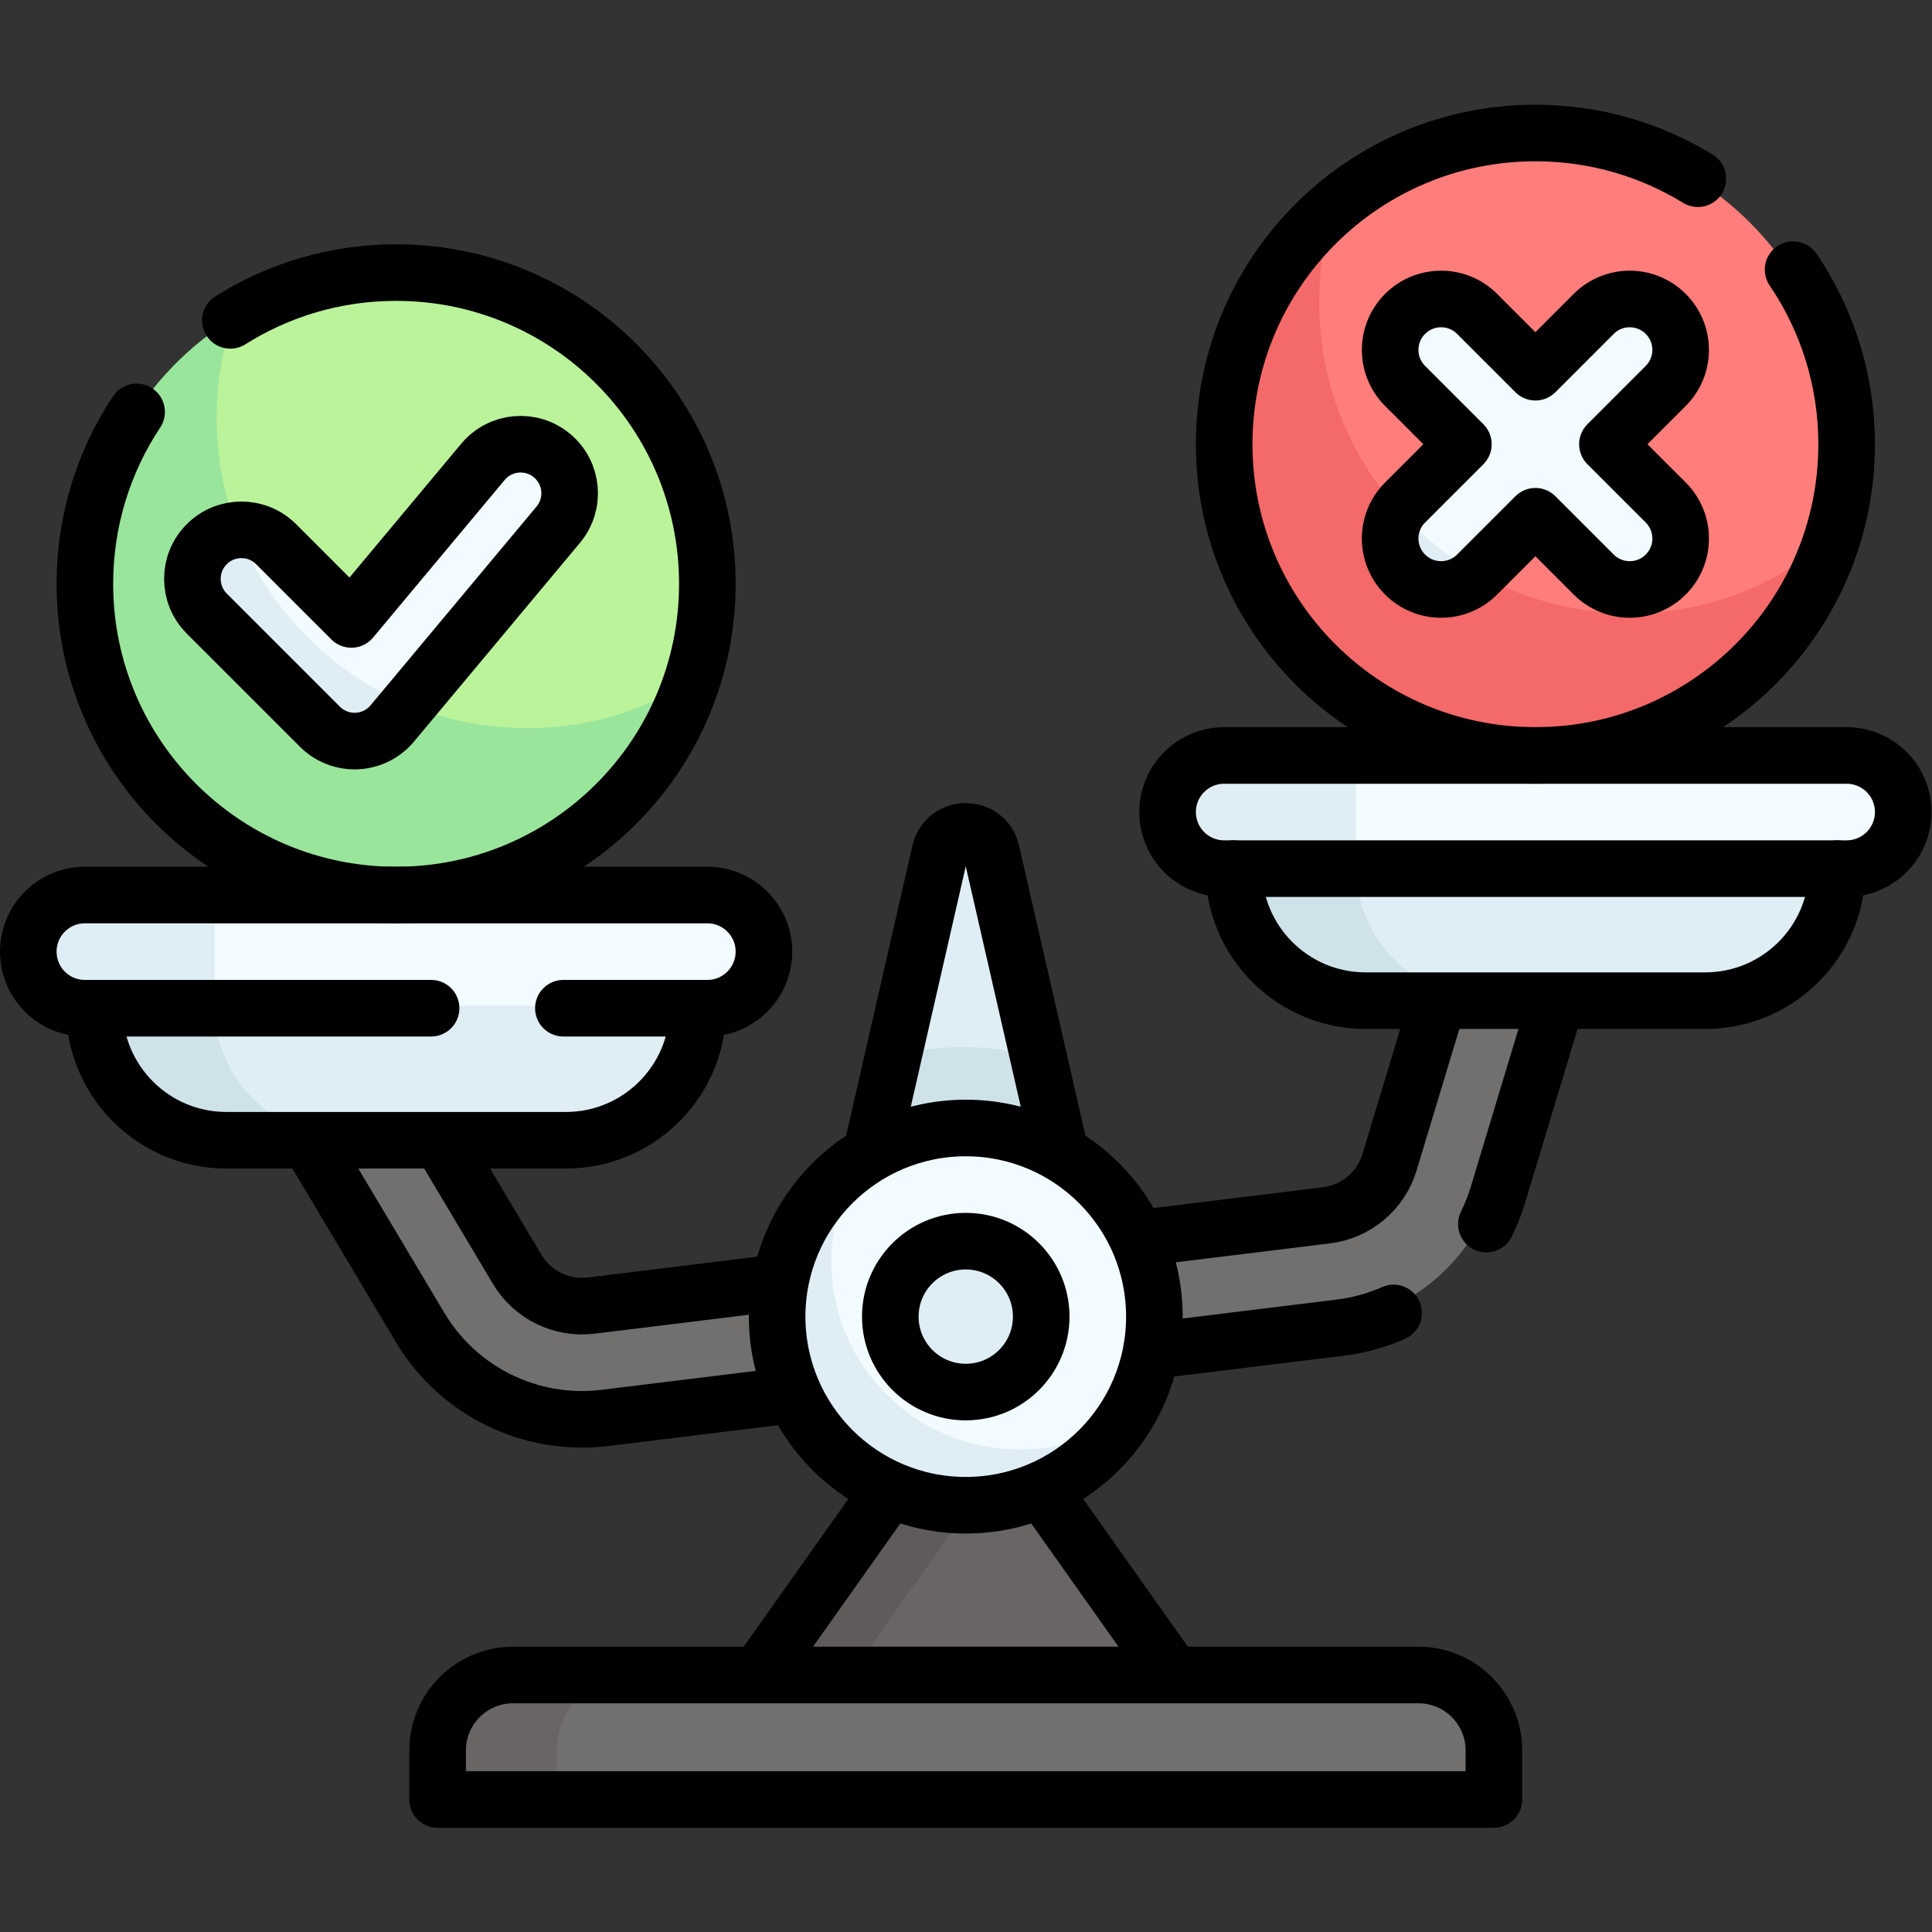 <?xml version="1.0" encoding="UTF-8" standalone="no"?>
<!-- Created with Inkscape (http://www.inkscape.org/) -->

<svg
   version="1.1"
   id="svg7767"
   width="682.667"
   height="682.667"
   viewBox="0 0 682.667 682.667"
   xmlns="http://www.w3.org/2000/svg"
   xmlns:svg="http://www.w3.org/2000/svg">
  <rect x="0" y="0" width="682.667" height="682.667" fill="#333333" stroke="none"/>
  <defs
     id="defs7771">
    <clipPath
       clipPathUnits="userSpaceOnUse"
       id="clipPath7781">
      <path
         d="M 0,512 H 512 V 0 H 0 Z"
         id="path7779" />
    </clipPath>
  </defs>
  <g
     id="g7773"
     transform="matrix(1.333,0,0,-1.333,0,682.667)">
    <g
       id="g7775">
      <g
         id="g7777"
         clip-path="url(#clipPath7781)">
        <g
           id="g7783"
           transform="translate(487.974,394.947)">
          <path
             d="M 0,0 C 0.078,-9.134 -1.446,-18.034 -4.329,-26.391 L -4.338,-26.4 c -0.089,-0.257 -0.179,-0.513 -0.269,-0.768 0,0 -6.328,-9.211 -9.454,-14.228 -14.473,-23.23 -37.621,-35.199 -67.233,-35.033 -45.415,0 -79.749,31.014 -79.749,76.429 -0.009,25.792 13.3,44.705 27.43,64.163 2.691,2.162 5.51,4.156 8.464,5.973 12.482,7.677 27.167,12.113 42.91,12.113 C -36.815,82.249 0,45.424 0,0"
             style="fill:#ff7e7b;fill-opacity:1;fill-rule:nonzero;stroke:none"
             id="path7785" />
        </g>
        <g
           id="g7787"
           transform="translate(483.363,367.78)">
          <path
             d="m 0,0 c -11.201,-31.516 -41.62,-55.276 -77.629,-55.072 -45.414,0 -82.239,36.825 -82.239,82.239 -0.009,25.799 12.026,49.031 30.866,64.163 -3.029,-8.56 -4.66,-17.739 -4.66,-27.28 0,-45.414 36.825,-82.239 82.24,-82.239 C -31.923,-18.296 -14.054,-11.376 0,0"
             style="fill:#f46969;fill-opacity:1;fill-rule:nonzero;stroke:none"
             id="path7789" />
        </g>
        <g
           id="g7791"
           transform="translate(354.226,161.504)">
          <path
             d="m 0,0 -194.302,-23.857 c -19.6,-2.407 -38.773,6.985 -48.886,23.946 l -29.676,49.77 32.444,3.984 22.919,-38.438 c 4.045,-6.785 11.714,-10.541 19.554,-9.579 L -3.645,29.684 c 7.84,0.962 14.373,6.462 16.657,14.024 L 25.951,86.55 58.395,90.533 41.641,35.062 C 35.932,16.157 19.6,2.407 0,0"
             style="fill:#72706f;fill-opacity:1;fill-rule:nonzero;stroke:none"
             id="path7793" />
        </g>
        <g
           id="g7795"
           transform="translate(270.206,124.375)">
          <path
             d="m 0,0 h -29.907 l -7.476,-31.677 -32.399,-24.605 54.829,-10.45 54.828,10.45 z"
             style="fill:#686564;fill-opacity:1;fill-rule:nonzero;stroke:none"
             id="path7797" />
        </g>
        <g
           id="g7799"
           transform="translate(265.221,124.377)">
          <path
             d="m 0,0 -39.875,-56.284 -10.117,-7.073 -14.805,7.073 L -24.922,0 Z"
             style="fill:#5e5b5a;fill-opacity:1;fill-rule:nonzero;stroke:none"
             id="path7801" />
        </g>
        <g
           id="g7803"
           transform="translate(452.137,247.532)">
          <path
             d="m 0,0 h -60.945 l -26.811,1.5 c -19.269,0 -34.269,14.122 -34.269,33.392 l 76.209,5.803 80.707,-5.803 C 34.891,15.622 19.27,0 0,0"
             style="fill:#dfeef4;fill-opacity:1;fill-rule:nonzero;stroke:none"
             id="path7805" />
        </g>
        <g
           id="g7807"
           transform="translate(394.318,247.532)">
          <path
             d="m 0,0 h -31.9 c -19.27,0 -34.892,15.622 -34.892,34.892 l 16.308,5.803 15.593,-5.803 C -34.891,15.622 -19.27,0 0,0"
             style="fill:#cfe2e8;fill-opacity:1;fill-rule:nonzero;stroke:none"
             id="path7809" />
        </g>
        <g
           id="g7811"
           transform="translate(489.521,282.424)">
          <path
             d="m 0,0 h -130.094 l -33.888,2.492 c -8.259,0 -12.666,4.202 -12.666,12.461 0,8.259 5.252,12.665 13.51,12.665 l 33.044,2.288 H 0 c 8.258,0 14.953,-6.694 14.953,-14.953 C 14.953,6.694 8.258,0 0,0"
             style="fill:#f2fbff;fill-opacity:1;fill-rule:nonzero;stroke:none"
             id="path7813" />
        </g>
        <g
           id="g7815"
           transform="translate(359.427,312.33)">
          <path
             d="m 0,0 v -29.906 h -34.393 c -8.253,0 -14.953,6.699 -14.953,14.953 0,4.127 1.675,7.865 4.387,10.567 C -42.258,-1.675 -38.52,0 -34.393,0 Z"
             style="fill:#dfeef4;fill-opacity:1;fill-rule:nonzero;stroke:none"
             id="path7817" />
        </g>
        <g
           id="g7819"
           transform="translate(220.361,162.797)">
          <path
             d="m 0,0 17.386,54.065 -1.553,15.149 12.255,53.573 c 1.654,7.23 11.952,7.23 13.605,0 L 53.951,69.204 51.913,54.253 69.782,0 Z"
             style="fill:#dfeef4;fill-opacity:1;fill-rule:nonzero;stroke:none"
             id="path7821" />
        </g>
        <g
           id="g7823"
           transform="translate(290.144,162.797)">
          <path
             d="m 0,0 h -69.782 l 15.83,69.214 c 6.171,1.695 12.571,2.562 19.061,2.562 6.599,0 12.989,-0.897 19.06,-2.572 z"
             style="fill:#cfe2e8;fill-opacity:1;fill-rule:nonzero;stroke:none"
             id="path7825" />
        </g>
        <g
           id="g7827"
           transform="translate(305.097,162.797)">
          <path
             d="m 0,0 c 0,-9.937 -2.911,-19.192 -7.922,-26.967 0,0 -4.231,-4.139 -6.299,-6.342 -9.093,-9.683 -20.642,-11.892 -34.973,-11.892 -27.529,0 -47.429,17.674 -47.429,45.201 0,17.592 8.24,31.604 19.809,41.926 7.774,5.011 17.032,7.919 26.97,7.919 C -22.316,49.845 0,27.528 0,0"
             style="fill:#f2fbff;fill-opacity:1;fill-rule:nonzero;stroke:none"
             id="path7829" />
        </g>
        <g
           id="g7831"
           transform="translate(297.174,135.83)">
          <path
             d="m 0,0 c -8.873,-13.768 -24.337,-22.877 -41.922,-22.877 -27.524,0 -49.844,22.32 -49.844,49.844 0,17.586 9.111,33.047 22.878,41.92 -5.014,-7.777 -7.925,-17.028 -7.925,-26.966 0,-27.525 22.32,-49.845 49.844,-49.845 9.939,0 19.193,2.909 26.969,7.924"
             style="fill:#dfeef4;fill-opacity:1;fill-rule:nonzero;stroke:none"
             id="path7833" />
        </g>
        <g
           id="g7835"
           transform="translate(275.19,162.797)">
          <path
             d="m 0,0 c 0,-11.011 -8.926,-19.937 -19.937,-19.937 -11.012,0 -19.938,8.926 -19.938,19.937 0,11.012 8.926,19.938 19.938,19.938 C -8.926,19.938 0,11.012 0,0"
             style="fill:#dfeef4;fill-opacity:1;fill-rule:nonzero;stroke:none"
             id="path7837" />
        </g>
        <g
           id="g7839"
           transform="translate(390.829,35.196)">
          <path
             d="m 0,0 h -243.24 l -26.09,2.039 c -2.202,0 -3.987,1.785 -3.987,3.987 l 0.469,6.452 c 0,11.01 8.926,19.937 19.937,19.937 l 25.521,0.481 h 211.44 c 11.012,0 19.938,-8.925 19.938,-19.937 V 3.987 C 3.988,1.785 2.203,0 0,0"
             style="fill:#72706f;fill-opacity:1;fill-rule:nonzero;stroke:none"
             id="path7841" />
        </g>
        <g
           id="g7843"
           transform="translate(167.526,68.093)">
          <path
             d="m 0,0 c -11.016,0 -19.937,-8.922 -19.937,-19.937 v -12.959 h -27.914 c -2.203,0 -3.987,1.784 -3.987,3.987 v 8.972 C -51.838,-8.922 -42.916,0 -31.9,0 Z"
             style="fill:#686564;fill-opacity:1;fill-rule:nonzero;stroke:none"
             id="path7845" />
        </g>
        <g
           id="g7847"
           transform="translate(149.583,210.648)">
          <path
             d="m 0,0 h -60.946 l -26.81,1.5 c -19.27,0 -34.269,14.122 -34.269,33.392 l 76.209,5.803 80.707,-5.803 C 34.891,15.622 19.27,0 0,0"
             style="fill:#dfeef4;fill-opacity:1;fill-rule:nonzero;stroke:none"
             id="path7849" />
        </g>
        <g
           id="g7851"
           transform="translate(91.763,210.648)">
          <path
             d="m 0,0 h -31.9 c -19.27,0 -34.892,15.622 -34.892,34.892 l 16.308,5.803 15.593,-5.803 C -34.891,15.622 -19.27,0 0,0"
             style="fill:#cfe2e8;fill-opacity:1;fill-rule:nonzero;stroke:none"
             id="path7853" />
        </g>
        <g
           id="g7855"
           transform="translate(186.966,245.539)">
          <path
             d="m 0,0 h -130.094 l -33.888,2.492 c -8.259,0 -12.667,4.202 -12.667,12.461 0,8.259 5.253,12.665 13.511,12.665 l 33.044,2.288 H 0 c 8.258,0 14.953,-6.694 14.953,-14.953 C 14.953,6.694 8.258,0 0,0"
             style="fill:#f2fbff;fill-opacity:1;fill-rule:nonzero;stroke:none"
             id="path7857" />
        </g>
        <g
           id="g7859"
           transform="translate(56.872,275.445)">
          <path
             d="m 0,0 v -29.906 h -34.393 c -8.254,0 -14.953,6.699 -14.953,14.953 0,4.127 1.675,7.865 4.387,10.567 C -42.258,-1.675 -38.52,0 -34.393,0 Z"
             style="fill:#dfeef4;fill-opacity:1;fill-rule:nonzero;stroke:none"
             id="path7861" />
        </g>
        <g
           id="g7863"
           transform="translate(186.961,357.685)">
          <path
             d="m 0,0 c 0.079,-9.127 -1.449,-18.024 -4.329,-26.391 0,0 -9.808,-14.898 -15.581,-22.201 -15.034,-19.017 -36.098,-28.679 -62.327,-28.531 -45.415,0 -76.921,31.73 -76.921,77.145 -0.006,29.474 15.073,50.974 34.009,70.114 12.48,7.679 27.167,12.122 42.91,12.113 C -36.814,82.249 0,45.425 0,0"
             style="fill:#bbf39b;fill-opacity:1;fill-rule:nonzero;stroke:none"
             id="path7865" />
        </g>
        <g
           id="g7867"
           transform="translate(182.632,331.295)">
          <path
             d="m 0,0 c -10.978,-31.894 -41.61,-56.052 -77.91,-55.848 -45.415,0 -82.239,36.825 -82.239,82.239 -0.01,29.477 15.704,55.606 39.329,70.135 -2.845,-8.317 -4.388,-17.227 -4.388,-26.458 0,-45.415 36.825,-82.239 82.239,-82.239 C -27.196,-12.259 -12.492,-7.745 0,0"
             style="fill:#9ae59c;fill-opacity:1;fill-rule:nonzero;stroke:none"
             id="path7869" />
        </g>
        <g
           id="g7871"
           transform="translate(425.519,395.652)">
          <path
             d="m 0,0 14.432,14.432 c 5.123,5.124 5.595,13.469 0.719,18.829 -5.206,5.723 -14.074,5.881 -19.483,0.472 L -19.033,19.032 c -0.389,-0.389 -1.02,-0.389 -1.409,0 l -14.433,14.434 c -5.125,5.124 -13.472,5.595 -18.831,0.716 -5.721,-5.208 -5.877,-14.073 -0.47,-19.481 L -39.475,0 c 0.39,-0.39 0.39,-1.021 0,-1.41 l -14.418,-14.418 c -0.629,-0.63 -1.188,-1.312 -1.673,-2.034 -0.956,-5.626 -2.619,-11.366 1.989,-15.972 2.628,-2.626 6.071,-3.939 9.514,-3.939 3.445,0 5.375,0.193 8.003,2.82 l 1.133,0.025 14.485,14.486 c 0.389,0.389 1.02,0.389 1.409,0 l 14.701,-14.702 c 2.628,-2.627 6.072,-3.941 9.517,-3.941 3.443,0 6.886,1.314 9.514,3.939 5.238,5.236 4.956,14.082 -0.282,19.318 L 0,-1.41 C -0.39,-1.021 -0.39,-0.39 0,0"
             style="fill:#f2fbff;fill-opacity:1;fill-rule:nonzero;stroke:none"
             id="path7873" />
        </g>
        <g
           id="g7875"
           transform="translate(390.593,360.724)">
          <path
             d="m 0,0 -0.213,-0.213 c -2.631,-2.631 -6.077,-3.941 -9.522,-3.941 -3.446,0 -6.882,1.31 -9.512,3.941 -4.61,4.601 -4.95,11.996 -1.388,17.276 C -14.753,10.317 -7.784,4.543 0,0"
             style="fill:#dfeef4;fill-opacity:1;fill-rule:nonzero;stroke:none"
             id="path7877" />
        </g>
        <g
           id="g7879"
           transform="translate(93.439,318.519)">
          <path
             d="m 0,0 c -3.429,0 -6.197,1.675 -8.633,4.11 l -26.583,26.31 c -5.061,5.061 -6.568,12.204 -1.507,17.265 2.279,2.278 3.165,5.483 6.145,5.71 3.638,0.277 7.37,-0.976 10.153,-3.757 L -1.313,30.526 c 0.414,-0.414 1.094,-0.383 1.47,0.066 l 34.077,40.809 c 4.588,5.494 12.76,6.227 18.254,1.642 5.493,-4.588 6.228,-12.76 1.64,-18.254 L 14.264,7.05 10.479,4.969 C 8.146,2.176 4.216,0.176 0.581,0.013 0.387,0.004 0.193,0 0,0"
             style="fill:#f2fbff;fill-opacity:1;fill-rule:nonzero;stroke:none"
             id="path7881" />
        </g>
        <g
           id="g7883"
           transform="translate(107.702,325.568)">
          <path
             d="m 0,0 -3.999,-4.785 c -2.33,-2.795 -5.727,-4.484 -9.366,-4.649 -0.195,0 -0.389,-0.009 -0.583,-0.009 -3.426,0 -6.726,1.358 -9.162,3.795 l -29.905,29.904 c -5.066,5.066 -5.066,13.267 0,18.335 2.282,2.28 5.193,3.532 8.173,3.756 C -36.834,25.459 -20.548,8.678 0,0"
             style="fill:#dfeef4;fill-opacity:1;fill-rule:nonzero;stroke:none"
             id="path7885" />
        </g>
        <g
           id="g7887"
           transform="translate(301.859,183.868)">
          <path
             d="m 0,0 49.767,6.111 c 7.864,0.965 14.418,6.483 16.709,14.068 L 79.328,62.73"
             style="fill:none;stroke:#000000;stroke-width:15;stroke-linecap:round;stroke-linejoin:round;stroke-miterlimit:10;stroke-dasharray:none;stroke-opacity:1"
             id="path7889" />
        </g>
        <g
           id="g7891"
           transform="translate(116.887,209.558)">
          <path
             d="m 0,0 20.215,-33.902 c 4.058,-6.806 11.751,-10.574 19.615,-9.609 l 49.897,6.127"
             style="fill:none;stroke:#000000;stroke-width:15;stroke-linecap:round;stroke-linejoin:round;stroke-miterlimit:10;stroke-dasharray:none;stroke-opacity:1"
             id="path7893" />
        </g>
        <g
           id="g7895"
           transform="translate(210.272,142.398)">
          <path
             d="M 0,0 -49.898,-6.127 C -69.56,-8.541 -88.792,0.88 -98.938,17.895 l -29.349,49.221"
             style="fill:none;stroke:#000000;stroke-width:15;stroke-linecap:round;stroke-linejoin:round;stroke-miterlimit:10;stroke-dasharray:none;stroke-opacity:1"
             id="path7897" />
        </g>
        <g
           id="g7899"
           transform="translate(369.41,164.099)">
          <path
             d="m 0,0 c -4.422,-1.955 -9.17,-3.287 -14.127,-3.896 l -49.912,-6.128"
             style="fill:none;stroke:#000000;stroke-width:15;stroke-linecap:round;stroke-linejoin:round;stroke-miterlimit:10;stroke-dasharray:none;stroke-opacity:1"
             id="path7901" />
        </g>
        <g
           id="g7903"
           transform="translate(412.53,246.613)">
          <path
             d="m 0,0 -15.476,-51.24 c -0.811,-2.686 -1.836,-5.267 -3.054,-7.728"
             style="fill:none;stroke:#000000;stroke-width:15;stroke-linecap:round;stroke-linejoin:round;stroke-miterlimit:10;stroke-dasharray:none;stroke-opacity:1"
             id="path7905" />
        </g>
        <g
           id="g7907"
           transform="translate(235.734,117.15)">
          <path
             d="M 0,0 -34.734,-49.025"
             style="fill:none;stroke:#000000;stroke-width:15;stroke-linecap:round;stroke-linejoin:round;stroke-miterlimit:10;stroke-dasharray:none;stroke-opacity:1"
             id="path7909" />
        </g>
        <g
           id="g7911"
           transform="translate(311,68.125)">
          <path
             d="M 0,0 -34.734,49.025"
             style="fill:none;stroke:#000000;stroke-width:15;stroke-linecap:round;stroke-linejoin:round;stroke-miterlimit:10;stroke-dasharray:none;stroke-opacity:1"
             id="path7913" />
        </g>
        <g
           id="g7915"
           transform="translate(230.977,206.737)">
          <path
             d="m 0,0 18.2,79.559 c 1.659,7.252 11.988,7.252 13.647,0 L 50.005,0.182"
             style="fill:none;stroke:#000000;stroke-width:15;stroke-linecap:round;stroke-linejoin:round;stroke-miterlimit:10;stroke-dasharray:none;stroke-opacity:1"
             id="path7917" />
        </g>
        <g
           id="g7919"
           transform="translate(114.276,244.875)">
          <path
             d="m 0,0 h -91.776 c -8.285,0 -15,6.716 -15,15 0,8.284 6.715,15 15,15 h 165 c 8.284,0 15,-6.716 15,-15 0,-8.284 -6.716,-15 -15,-15 h -38.16"
             style="fill:none;stroke:#000000;stroke-width:15;stroke-linecap:round;stroke-linejoin:round;stroke-miterlimit:10;stroke-dasharray:none;stroke-opacity:1"
             id="path7921" />
        </g>
        <g
           id="g7923"
           transform="translate(489.5,281.875)">
          <path
             d="m 0,0 h -165 c -8.284,0 -15,6.716 -15,15 0,8.284 6.716,15 15,15 H 0 C 8.284,30 15,23.284 15,15 15,6.716 8.284,0 0,0 Z"
             style="fill:none;stroke:#000000;stroke-width:15;stroke-linecap:round;stroke-linejoin:round;stroke-miterlimit:10;stroke-dasharray:none;stroke-opacity:1"
             id="path7925" />
        </g>
        <g
           id="g7927"
           transform="translate(185,244.875)">
          <path
             d="m 0,0 v 0 c 0,-19.33 -15.67,-35 -35,-35 h -90 c -19.33,0 -35,15.67 -35,35"
             style="fill:none;stroke:#000000;stroke-width:15;stroke-linecap:round;stroke-linejoin:round;stroke-miterlimit:10;stroke-dasharray:none;stroke-opacity:1"
             id="path7929" />
        </g>
        <g
           id="g7931"
           transform="translate(487,281.875)">
          <path
             d="m 0,0 v 0 c 0,-19.33 -15.67,-35 -35,-35 h -90 c -19.33,0 -35,15.67 -35,35"
             style="fill:none;stroke:#000000;stroke-width:15;stroke-linecap:round;stroke-linejoin:round;stroke-miterlimit:10;stroke-dasharray:none;stroke-opacity:1"
             id="path7933" />
        </g>
        <g
           id="g7935"
           transform="translate(306,163.125)">
          <path
             d="m 0,0 c 0,-27.614 -22.386,-50 -50,-50 -27.614,0 -50,22.386 -50,50 0,27.614 22.386,50 50,50 C -22.386,50 0,27.614 0,0 Z"
             style="fill:none;stroke:#000000;stroke-width:15;stroke-linecap:round;stroke-linejoin:round;stroke-miterlimit:10;stroke-dasharray:none;stroke-opacity:1"
             id="path7937" />
        </g>
        <g
           id="g7939"
           transform="translate(276,163.125)">
          <path
             d="m 0,0 c 0,-11.046 -8.954,-20 -20,-20 -11.046,0 -20,8.954 -20,20 0,11.046 8.954,20 20,20 C -8.954,20 0,11.046 0,0 Z"
             style="fill:none;stroke:#000000;stroke-width:15;stroke-linecap:round;stroke-linejoin:round;stroke-miterlimit:10;stroke-dasharray:none;stroke-opacity:1"
             id="path7941" />
        </g>
        <g
           id="g7943"
           transform="translate(396,35.125)">
          <path
             d="m 0,0 h -280 v 13 c 0,11.046 8.954,20 20,20 H -20 C -8.954,33 0,24.046 0,13 Z"
             style="fill:none;stroke:#000000;stroke-width:15;stroke-linecap:round;stroke-linejoin:round;stroke-miterlimit:10;stroke-dasharray:none;stroke-opacity:1"
             id="path7945" />
        </g>
        <g
           id="g7947"
           transform="translate(61.052,427.208)">
          <path
             d="m 0,0 c 12.724,8.024 27.793,12.667 43.948,12.667 45.563,0 82.5,-36.937 82.5,-82.5 0,-45.563 -36.937,-82.5 -82.5,-82.5 -45.564,0 -82.5,36.937 -82.5,82.5 0,16.845 5.048,32.511 13.715,45.566"
             style="fill:none;stroke:#000000;stroke-width:15;stroke-linecap:round;stroke-linejoin:round;stroke-miterlimit:10;stroke-dasharray:none;stroke-opacity:1"
             id="path7949" />
        </g>
        <g
           id="g7951"
           transform="translate(475.309,440.651)">
          <path
             d="m 0,0 c 8.958,-13.196 14.191,-29.125 14.191,-46.276 0,-45.564 -36.936,-82.5 -82.5,-82.5 -45.563,0 -82.5,36.936 -82.5,82.5 0,45.563 36.937,82.5 82.5,82.5 15.782,0 30.528,-4.431 43.063,-12.117"
             style="fill:none;stroke:#000000;stroke-width:15;stroke-linecap:round;stroke-linejoin:round;stroke-miterlimit:10;stroke-dasharray:none;stroke-opacity:1"
             id="path7953" />
        </g>
        <g
           id="g7955"
           transform="translate(426.092,394.375)">
          <path
             d="m 0,0 15.454,15.454 c 5.272,5.273 5.272,13.819 0,19.092 -5.271,5.271 -13.82,5.271 -19.092,0 L -19.092,19.092 -34.546,34.546 c -5.271,5.271 -13.82,5.271 -19.092,0 -5.272,-5.273 -5.272,-13.819 0,-19.092 L -38.184,0 -53.638,-15.454 c -5.272,-5.273 -5.272,-13.819 0,-19.092 2.636,-2.636 6.091,-3.954 9.546,-3.954 3.455,0 6.91,1.318 9.546,3.954 l 15.454,15.454 15.454,-15.454 c 2.636,-2.636 6.091,-3.954 9.546,-3.954 3.455,0 6.91,1.318 9.546,3.954 5.272,5.273 5.272,13.819 0,19.092 z"
             style="fill:none;stroke:#000000;stroke-width:15;stroke-linecap:round;stroke-linejoin:round;stroke-miterlimit:10;stroke-dasharray:none;stroke-opacity:1"
             id="path7957" />
        </g>
        <g
           id="g7959"
           transform="translate(93.999,315.683)">
          <path
             d="m 0,0 c -3.44,0 -6.749,1.364 -9.192,3.808 l -30,30 c -5.077,5.077 -5.077,13.307 0,18.384 5.077,5.077 13.308,5.077 18.385,0 L -0.863,32.248 34.022,74.024 c 4.603,5.511 12.8,6.247 18.311,1.647 5.511,-4.602 6.248,-12.8 1.646,-18.311 L 9.979,4.668 C 7.639,1.866 4.229,0.177 0.583,0.013 0.389,0.004 0.194,0 0,0 Z"
             style="fill:none;stroke:#000000;stroke-width:15;stroke-linecap:round;stroke-linejoin:round;stroke-miterlimit:10;stroke-dasharray:none;stroke-opacity:1"
             id="path7961" />
        </g>
      </g>
    </g>
  </g>
</svg>
